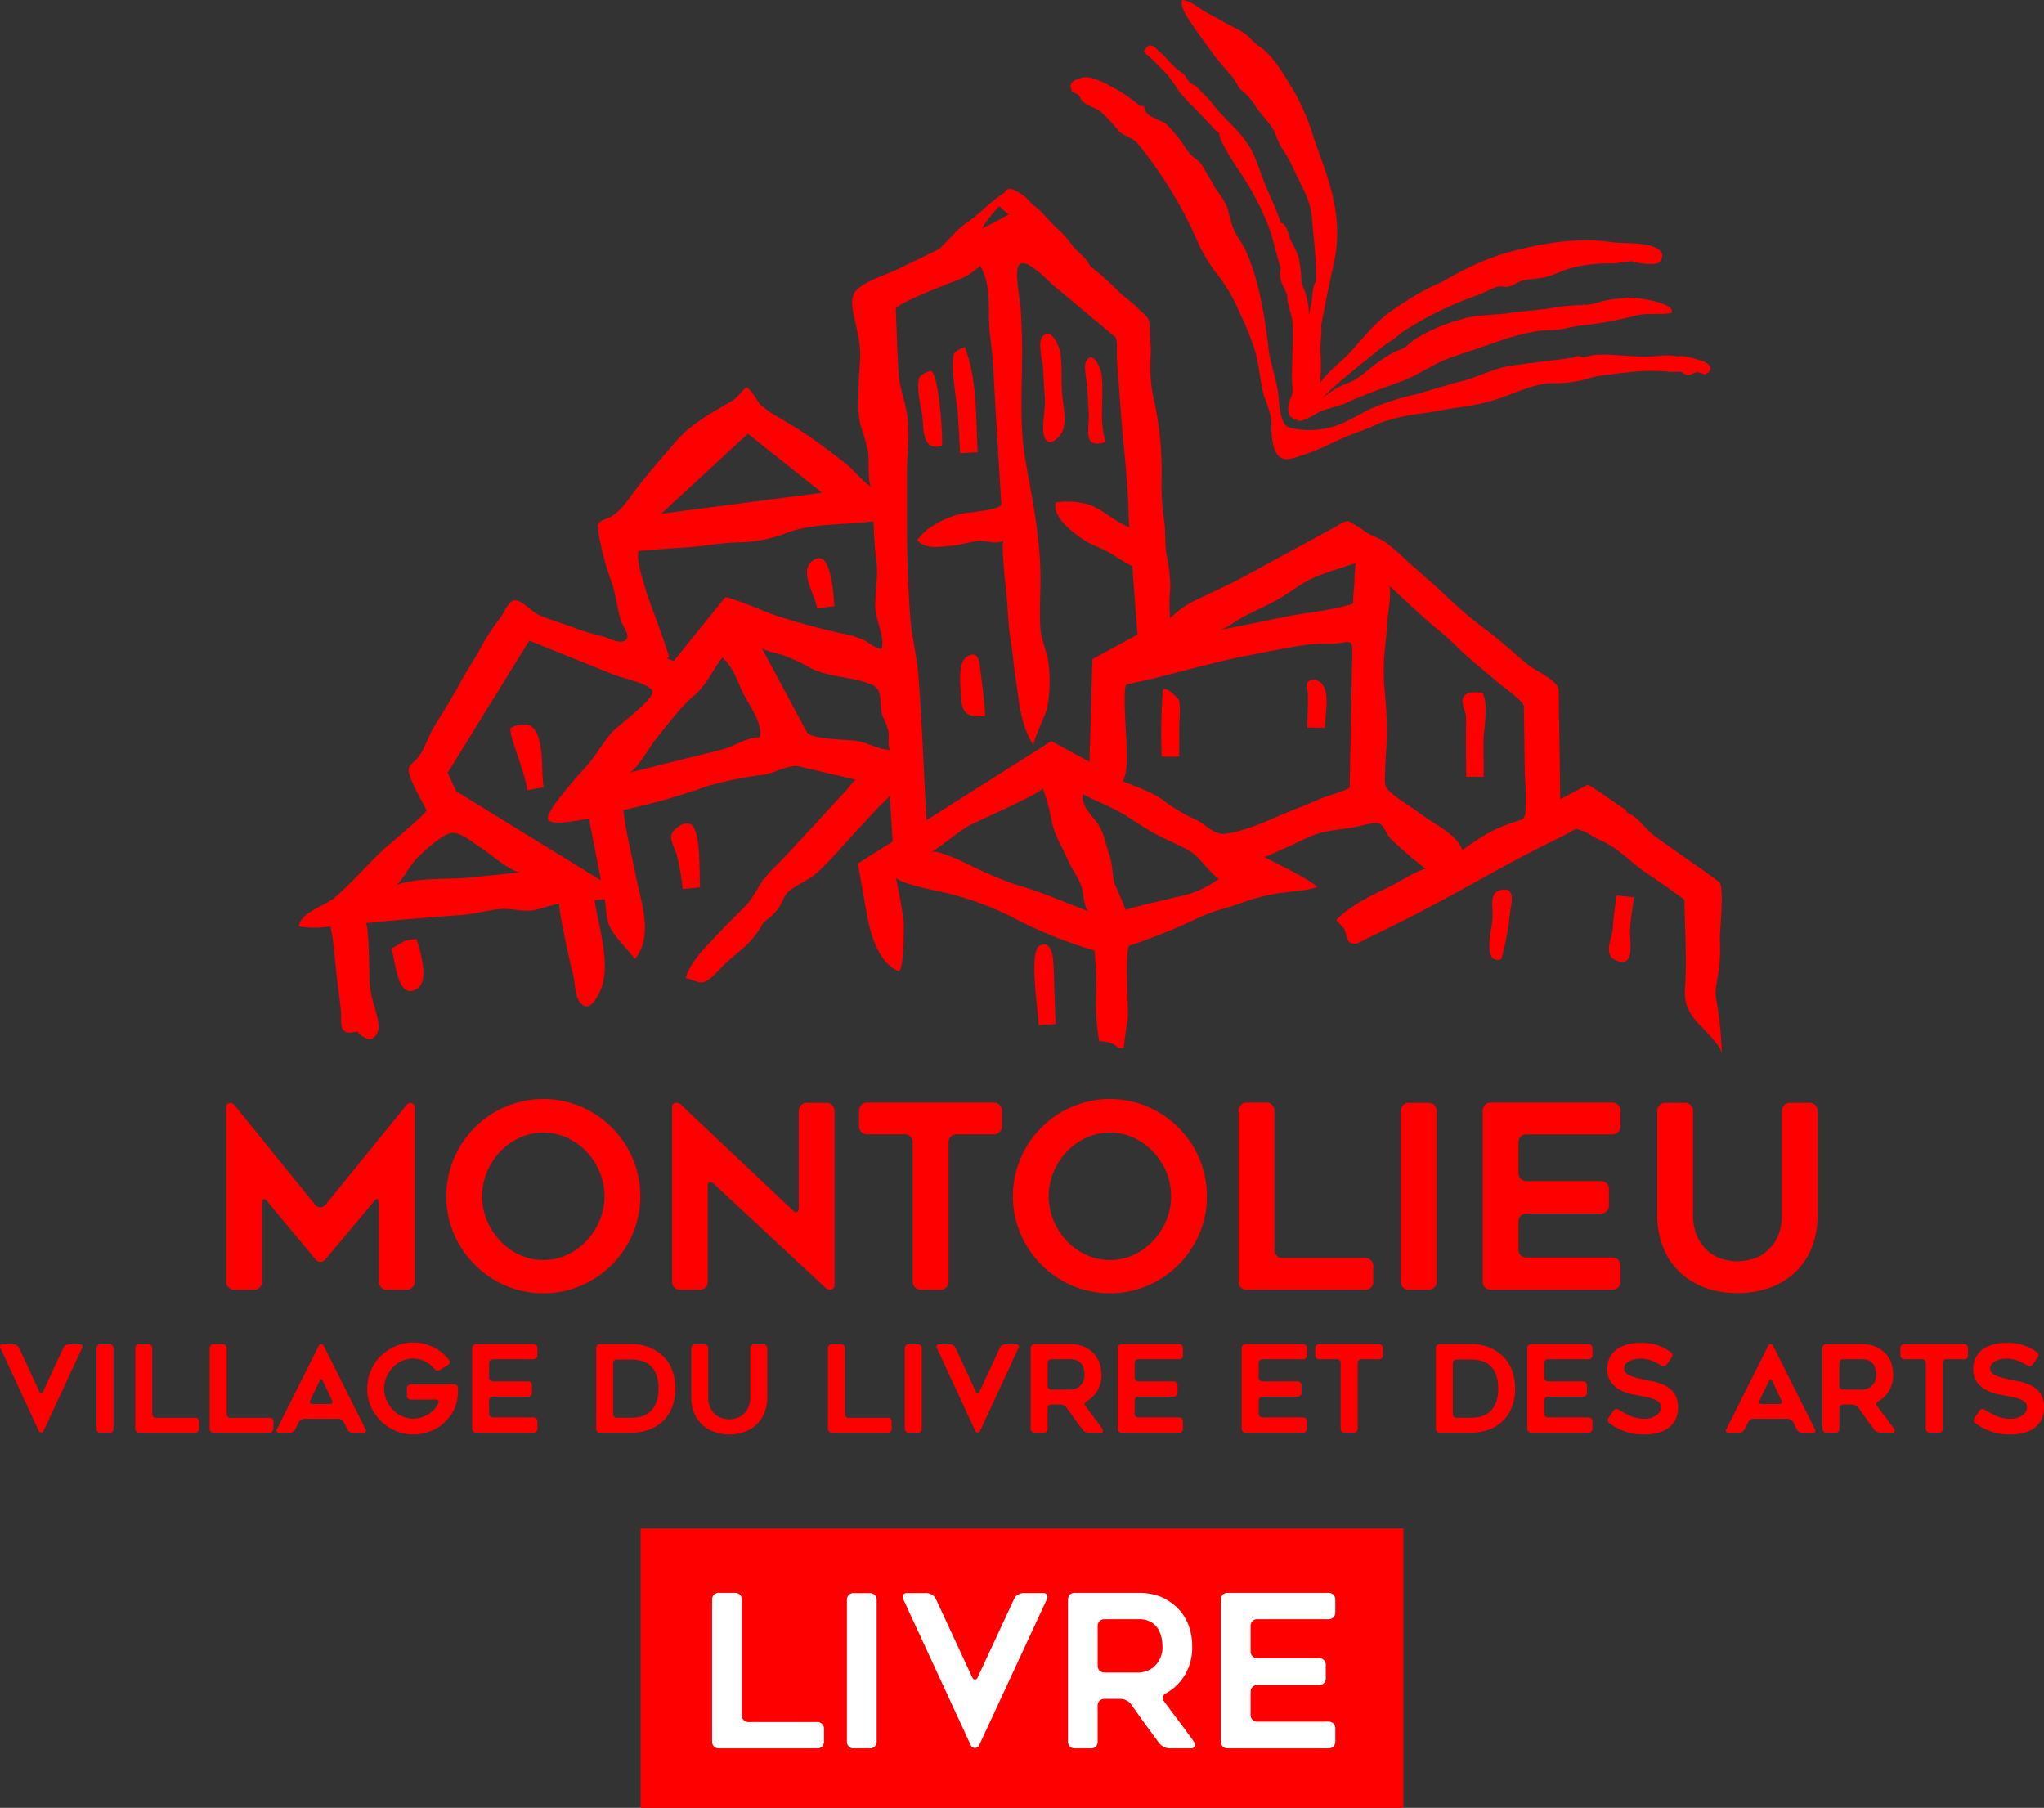 <svg xmlns="http://www.w3.org/2000/svg" width="356.237" height="315.029" viewBox="0 0 356.237 315.029">
  <rect x="0" y="0" width="356.237" height="315.029" fill="#333333" stroke="none"/>
  <g id="Groupe_76" data-name="Groupe 76" transform="translate(-34.882 -24.637)">
    <rect id="Rectangle_24" data-name="Rectangle 24" width="132.938" height="48.688" transform="translate(146.532 290.977)" fill="#ff0001"/>
    <g id="Groupe_79" data-name="Groupe 79">
      <g id="Groupe_76-2" data-name="Groupe 76">
        <path id="Tracé_468" data-name="Tracé 468" d="M106.746,248.982a1.352,1.352,0,0,0,.4-.986V217.533a.6.6,0,0,0-.538-.669.9.9,0,0,0-.893.358L91.6,234.588a1.173,1.173,0,0,1-1.784,0l-14.07-17.366a.889.889,0,0,0-.89-.358.6.6,0,0,0-.541.669V248a1.337,1.337,0,0,0,.407.986,1.316,1.316,0,0,0,.973.4h3.476A1.364,1.364,0,0,0,80.554,248V234.282c0-.385.094-.614.269-.674s.387.06.629.364l8.409,10.112a1.083,1.083,0,0,0,1.741,0l8.461-10.112c.24-.324.442-.453.6-.379s.242.3.242.689V248a1.355,1.355,0,0,0,.4.986,1.338,1.338,0,0,0,.981.4h3.518A1.291,1.291,0,0,0,106.746,248.982Z" fill="#ff0001"/>
        <path id="Tracé_469" data-name="Tracé 469" d="M117.639,245.039A17.237,17.237,0,0,0,123,248.671a16.886,16.886,0,0,0,13.142,0,17.112,17.112,0,0,0,9-9,16.874,16.874,0,0,0,0-13.161,17.025,17.025,0,0,0-9-9.022,16.839,16.839,0,0,0-13.142,0,17.047,17.047,0,0,0-9,9.022,16.851,16.851,0,0,0,0,13.161A17.307,17.307,0,0,0,117.639,245.039Zm2.113-16.17a11.25,11.25,0,0,1,5.665-5.969,9.971,9.971,0,0,1,8.31,0,11.292,11.292,0,0,1,3.378,2.426,11.53,11.53,0,0,1,2.29,3.543,10.944,10.944,0,0,1,0,8.443,11.834,11.834,0,0,1-2.29,3.54,11,11,0,0,1-3.378,2.452,9.961,9.961,0,0,1-8.31,0,11.017,11.017,0,0,1-3.377-2.452,11.694,11.694,0,0,1-2.288-3.54,10.932,10.932,0,0,1,0-8.443Z" fill="#ff0001"/>
        <path id="Tracé_470" data-name="Tracé 470" d="M178.944,216.822h-3.471a1.338,1.338,0,0,0-.978.4,1.308,1.308,0,0,0-.4.976v16.929c0,.383-.1.626-.293.713s-.434,0-.728-.269l-19.556-18.479a1.058,1.058,0,0,0-.968-.246.634.634,0,0,0-.548.687V248a1.348,1.348,0,0,0,.4.986,1.311,1.311,0,0,0,.939.4h3.518A1.371,1.371,0,0,0,158.236,248V231.384c0-.381.1-.624.29-.712s.435-.012.736.22l19.508,18.176a1.172,1.172,0,0,0,1,.247.63.63,0,0,0,.552-.7V218.2a1.333,1.333,0,0,0-.4-.976A1.346,1.346,0,0,0,178.944,216.822Z" fill="#ff0001"/>
        <path id="Tracé_471" data-name="Tracé 471" d="M209.1,221.9a1.311,1.311,0,0,0,.4-.98V218.16a1.371,1.371,0,0,0-1.382-1.383H185.986a1.353,1.353,0,0,0-.986.4,1.368,1.368,0,0,0-.4.981v2.756a1.354,1.354,0,0,0,.4.98,1.323,1.323,0,0,0,.986.4h6.593a1.364,1.364,0,0,1,1.377,1.38V248a1.373,1.373,0,0,0,1.383,1.386h3.479A1.378,1.378,0,0,0,200.2,248V223.679a1.366,1.366,0,0,1,1.379-1.38h6.541A1.308,1.308,0,0,0,209.1,221.9Z" fill="#ff0001"/>
        <path id="Tracé_472" data-name="Tracé 472" d="M245.228,233.081a16.5,16.5,0,0,0-1.332-6.571,17,17,0,0,0-9-9.022,16.841,16.841,0,0,0-13.143,0,17.036,17.036,0,0,0-9,9.022,16.851,16.851,0,0,0,0,13.161,17.123,17.123,0,0,0,9,9,16.888,16.888,0,0,0,13.143,0,17.082,17.082,0,0,0,9-9A16.461,16.461,0,0,0,245.228,233.081Zm-7.08,4.231a11.844,11.844,0,0,1-2.287,3.54,11.046,11.046,0,0,1-3.381,2.452,9.954,9.954,0,0,1-8.307,0,11.1,11.1,0,0,1-3.388-2.452,11.858,11.858,0,0,1-2.285-3.54,11,11,0,0,1,0-8.443,11.553,11.553,0,0,1,2.285-3.543,11.4,11.4,0,0,1,3.388-2.426,9.964,9.964,0,0,1,8.307,0,11.343,11.343,0,0,1,3.381,2.426,11.54,11.54,0,0,1,2.287,3.543,11,11,0,0,1,0,8.443Z" fill="#ff0001"/>
        <path id="Tracé_473" data-name="Tracé 473" d="M252.129,249.382h20.714a1.316,1.316,0,0,0,.979-.4,1.334,1.334,0,0,0,.4-.986v-2.762a1.381,1.381,0,0,0-1.378-1.38H258.365a1.358,1.358,0,0,1-1.375-1.379V218.16a1.374,1.374,0,0,0-1.383-1.383h-3.478a1.369,1.369,0,0,0-1.38,1.383V248a1.366,1.366,0,0,0,.4.986A1.351,1.351,0,0,0,252.129,249.382Z" fill="#ff0001"/>
        <path id="Tracé_474" data-name="Tracé 474" d="M280.374,249.382h3.518a1.368,1.368,0,0,0,1.38-1.386V218.2a1.319,1.319,0,0,0-.4-.976,1.348,1.348,0,0,0-.979-.4h-3.518a1.252,1.252,0,0,0-.958.4,1.369,1.369,0,0,0-.38.976V248a1.391,1.391,0,0,0,.38.986A1.248,1.248,0,0,0,280.374,249.382Z" fill="#ff0001"/>
        <path id="Tracé_475" data-name="Tracé 475" d="M294.673,249.382h21.241a1.333,1.333,0,0,0,.982-.4A1.36,1.36,0,0,0,317.3,248v-2.845a1.381,1.381,0,0,0-1.388-1.386H300.906a1.373,1.373,0,0,1-1.383-1.377v-4.9a1.371,1.371,0,0,1,1.383-1.383h13a1.374,1.374,0,0,0,1.386-1.382v-2.89a1.366,1.366,0,0,0-1.386-1.384h-13a1.373,1.373,0,0,1-1.383-1.378v-5.393a1.378,1.378,0,0,1,1.383-1.38h15.008a1.3,1.3,0,0,0,.982-.4,1.335,1.335,0,0,0,.406-.98V218.16a1.348,1.348,0,0,0-.406-.981,1.331,1.331,0,0,0-.982-.4H294.673a1.366,1.366,0,0,0-1.379,1.383V248a1.363,1.363,0,0,0,1.379,1.386Z" fill="#ff0001"/>
        <path id="Tracé_476" data-name="Tracé 476" d="M327.544,246.216a12.344,12.344,0,0,0,4.4,2.766,15.678,15.678,0,0,0,5.747.977,16.053,16.053,0,0,0,5.793-.977,12.887,12.887,0,0,0,4.4-2.766A12.358,12.358,0,0,0,350.7,241.9a14.4,14.4,0,0,0,.734-2.7,17.029,17.029,0,0,0,.248-2.964V218.2a1.373,1.373,0,0,0-1.385-1.376h-3.47a1.364,1.364,0,0,0-1.379,1.376v18a9.019,9.019,0,0,1-.8,4.054,7.268,7.268,0,0,1-2.008,2.54,5.978,5.978,0,0,1-2.533,1.293,10.33,10.33,0,0,1-2.409.355,8.045,8.045,0,0,1-1.135-.09c-.4-.057-.835-.149-1.312-.265a6.791,6.791,0,0,1-2.541-1.293,8.089,8.089,0,0,1-1.959-2.54,9.007,9.007,0,0,1-.8-4.054v-18a1.359,1.359,0,0,0-1.385-1.376h-3.515a1.309,1.309,0,0,0-.935.4,1.347,1.347,0,0,0-.4.976V236.24a15.3,15.3,0,0,0,.983,5.66A11.589,11.589,0,0,0,327.544,246.216Z" fill="#ff0001"/>
      </g>
      <g id="Groupe_77" data-name="Groupe 77">
        <path id="Tracé_477" data-name="Tracé 477" d="M46.873,258.9a1.063,1.063,0,0,0-.558.168.922.922,0,0,0-.371.411l-3.611,7.763c-.072.16-.165.229-.28.229s-.2-.069-.265-.229l-3.6-7.763a.976.976,0,0,0-.389-.411,1.018,1.018,0,0,0-.549-.168H35.286a.391.391,0,0,0-.354.168.449.449,0,0,0,0,.411l6.731,14.557a.452.452,0,0,0,.789,0l6.753-14.557a.4.4,0,0,0,0-.411.407.407,0,0,0-.376-.168Z" fill="#ff0001"/>
        <path id="Tracé_478" data-name="Tracé 478" d="M54.014,258.9H52.356a.623.623,0,0,0-.467.184.669.669,0,0,0-.176.462v14.11a.668.668,0,0,0,.176.463.643.643,0,0,0,.467.185h1.658a.647.647,0,0,0,.658-.648v-14.11a.652.652,0,0,0-.194-.462A.626.626,0,0,0,54.014,258.9Z" fill="#ff0001"/>
        <path id="Tracé_479" data-name="Tracé 479" d="M68.916,271.7H62.065a.618.618,0,0,1-.465-.188.659.659,0,0,1-.186-.469V259.515a.618.618,0,0,0-.189-.451.664.664,0,0,0-.464-.194H59.106a.654.654,0,0,0-.456.194.632.632,0,0,0-.187.451v14.137a.661.661,0,0,0,.187.463.633.633,0,0,0,.456.185h9.81a.622.622,0,0,0,.461-.185.645.645,0,0,0,.192-.463V272.34a.637.637,0,0,0-.653-.645Z" fill="#ff0001"/>
        <path id="Tracé_480" data-name="Tracé 480" d="M81.89,271.7H75.034a.628.628,0,0,1-.464-.188.652.652,0,0,1-.179-.469V259.515a.621.621,0,0,0-.2-.451.677.677,0,0,0-.464-.194h-1.65a.649.649,0,0,0-.647.645v14.137a.687.687,0,0,0,.186.463.641.641,0,0,0,.461.185H81.89a.631.631,0,0,0,.458-.185.677.677,0,0,0,.18-.463V272.34a.662.662,0,0,0-.18-.464A.644.644,0,0,0,81.89,271.7Z" fill="#ff0001"/>
        <path id="Tracé_481" data-name="Tracé 481" d="M91.293,259.134a.44.44,0,0,0-.435-.264.425.425,0,0,0-.414.264l-7.32,14.6a.4.4,0,0,0,0,.4.379.379,0,0,0,.366.168h1.92a1.088,1.088,0,0,0,.922-.591l.621-1.238a.85.85,0,0,1,.376-.419,1.051,1.051,0,0,1,.541-.176h5.99a1.054,1.054,0,0,1,.542.176,1.146,1.146,0,0,1,.388.4l.633,1.26a.855.855,0,0,0,.375.423,1.056,1.056,0,0,0,.549.168h1.922a.4.4,0,0,0,.373-.168.4.4,0,0,0-.035-.4ZM92.428,269.3h-3.12c-.191,0-.316-.05-.378-.173a.4.4,0,0,1,0-.409l1.661-3.476c.064-.179.155-.264.267-.264s.213.085.275.264l1.65,3.476a.477.477,0,0,1,.018.409A.4.4,0,0,1,92.428,269.3Z" fill="#ff0001"/>
        <path id="Tracé_482" data-name="Tracé 482" d="M114.058,265.864h-7.6a.624.624,0,0,0-.462.2.617.617,0,0,0-.183.458v1.351a.636.636,0,0,0,.183.464.666.666,0,0,0,.462.188h4.4a.435.435,0,0,1,.4.187.332.332,0,0,1,.017.414,2.974,2.974,0,0,1-.419.745,5.031,5.031,0,0,1-1.084,1.061,4.487,4.487,0,0,1-1.347.666,4.658,4.658,0,0,1-1.543.259,4.208,4.208,0,0,1-1.949-.45,4.465,4.465,0,0,1-1.6-1.134,5.7,5.7,0,0,1-1.1-1.663,4.879,4.879,0,0,1-.406-2,5.089,5.089,0,0,1,.406-2.01,5.768,5.768,0,0,1,1.1-1.658,5.013,5.013,0,0,1,1.6-1.158,4.7,4.7,0,0,1,1.949-.416,4.5,4.5,0,0,1,2.37.665,5.027,5.027,0,0,1,.728.525c.217.2.43.413.62.63a1.056,1.056,0,0,0,.458.266.672.672,0,0,0,.489-.1l1.434-.857a.6.6,0,0,0,.287-.411.484.484,0,0,0-.117-.451,7.47,7.47,0,0,0-2.42-2.075,7.794,7.794,0,0,0-3.849-.972,7.713,7.713,0,0,0-3.088.637,8.765,8.765,0,0,0-2.559,1.706,8.263,8.263,0,0,0-.975,1.178,8.608,8.608,0,0,0-.754,1.367,8.113,8.113,0,0,0-.627,3.13,7.806,7.806,0,0,0,.627,3.1,8.455,8.455,0,0,0,1.729,2.529,8.3,8.3,0,0,0,2.559,1.728,7.674,7.674,0,0,0,3.088.631,8.3,8.3,0,0,0,2.878-.5,7.589,7.589,0,0,0,2.4-1.415,7.252,7.252,0,0,0,1.706-2.132,6.69,6.69,0,0,0,.784-2.694,3.289,3.289,0,0,0,.034-.475c0-.3.011-.572.027-.853a.606.606,0,0,0-.187-.458A.62.62,0,0,0,114.058,265.864Z" fill="#ff0001"/>
        <path id="Tracé_483" data-name="Tracé 483" d="M127.888,258.87H117.822a.64.64,0,0,0-.453.194.628.628,0,0,0-.195.451v14.137a.656.656,0,0,0,.195.463.619.619,0,0,0,.453.185h10.066a.649.649,0,0,0,.656-.648V272.3a.616.616,0,0,0-.2-.46.671.671,0,0,0-.461-.2h-7.114a.585.585,0,0,1-.459-.182.628.628,0,0,1-.193-.465v-2.312a.628.628,0,0,1,.193-.462.644.644,0,0,1,.459-.2h6.165a.648.648,0,0,0,.464-.188.64.64,0,0,0,.192-.453v-1.383a.621.621,0,0,0-.192-.456.638.638,0,0,0-.464-.194h-6.165a.666.666,0,0,1-.459-.19.64.64,0,0,1-.193-.469v-2.547a.66.66,0,0,1,.193-.467.637.637,0,0,1,.459-.182h7.114a.644.644,0,0,0,.461-.193.62.62,0,0,0,.2-.466v-1.316a.616.616,0,0,0-.2-.451A.666.666,0,0,0,127.888,258.87Z" fill="#ff0001"/>
        <path id="Tracé_484" data-name="Tracé 484" d="M150.3,260.81a7.779,7.779,0,0,0-5.449-1.94h-5.429a.642.642,0,0,0-.636.645v14.137a.648.648,0,0,0,.182.463.6.6,0,0,0,.454.185h5.429a8.923,8.923,0,0,0,3.017-.484,6.81,6.81,0,0,0,2.432-1.435,6.176,6.176,0,0,0,1.7-2.507,7.471,7.471,0,0,0,.442-1.54,10.1,10.1,0,0,0,.147-1.749,9.115,9.115,0,0,0-.589-3.292A6.709,6.709,0,0,0,150.3,260.81Zm-1.1,8.394a4.135,4.135,0,0,1-1.138,1.536,3.859,3.859,0,0,1-1.527.767,7.616,7.616,0,0,1-1.661.188h-2.511a.6.6,0,0,1-.453-.188.7.7,0,0,1-.169-.469v-8.847a.68.68,0,0,1,.169-.468.588.588,0,0,1,.453-.188h2.511a7.373,7.373,0,0,1,1.642.188,3.874,3.874,0,0,1,1.546.732A4.1,4.1,0,0,1,149.2,264a6.578,6.578,0,0,1,.444,2.615A6.393,6.393,0,0,1,149.2,269.2Z" fill="#ff0001"/>
        <path id="Tracé_485" data-name="Tracé 485" d="M167.942,258.9H166.3a.619.619,0,0,0-.463.184.613.613,0,0,0-.193.462v8.524a4.218,4.218,0,0,1-.381,1.917,3.042,3.042,0,0,1-.948,1.188,2.686,2.686,0,0,1-1.2.625,4.894,4.894,0,0,1-1.138.176,2.909,2.909,0,0,1-.539-.051,4.8,4.8,0,0,1-.621-.125,3.031,3.031,0,0,1-1.2-.625,3.506,3.506,0,0,1-.922-1.188,4.2,4.2,0,0,1-.386-1.917v-8.524a.635.635,0,0,0-.193-.462.621.621,0,0,0-.468-.184h-1.659a.608.608,0,0,0-.447.184.664.664,0,0,0-.189.462v8.547a7.232,7.232,0,0,0,.466,2.674,5.575,5.575,0,0,0,1.344,2.041,6.075,6.075,0,0,0,2.1,1.311,7.28,7.28,0,0,0,2.717.47,7.611,7.611,0,0,0,2.748-.47,6.367,6.367,0,0,0,2.085-1.311,6.059,6.059,0,0,0,1.325-2.041,6.659,6.659,0,0,0,.343-1.281,7.8,7.8,0,0,0,.12-1.393v-8.547a.678.678,0,0,0-.189-.462A.627.627,0,0,0,167.942,258.9Z" fill="#ff0001"/>
        <path id="Tracé_486" data-name="Tracé 486" d="M189.629,271.7h-6.844a.62.62,0,0,1-.466-.188.658.658,0,0,1-.185-.469V259.515a.673.673,0,0,0-.189-.451.689.689,0,0,0-.469-.194h-1.653a.657.657,0,0,0-.451.194.6.6,0,0,0-.2.451v14.137a.65.65,0,0,0,.647.648h9.806a.622.622,0,0,0,.468-.185.643.643,0,0,0,.19-.463V272.34a.634.634,0,0,0-.658-.645Z" fill="#ff0001"/>
        <path id="Tracé_487" data-name="Tracé 487" d="M194.864,258.9H193.2a.55.55,0,0,0-.444.184.651.651,0,0,0-.18.462v14.11a.65.65,0,0,0,.18.463.566.566,0,0,0,.444.185h1.669a.629.629,0,0,0,.653-.648v-14.11a.681.681,0,0,0-.183-.462A.663.663,0,0,0,194.864,258.9Z" fill="#ff0001"/>
        <path id="Tracé_488" data-name="Tracé 488" d="M210.084,258.9a1.069,1.069,0,0,0-.55.168.9.9,0,0,0-.374.411l-3.612,7.763c-.066.16-.159.229-.272.229s-.2-.069-.272-.229l-3.606-7.763a.9.9,0,0,0-.376-.411,1.077,1.077,0,0,0-.555-.168h-1.962a.4.4,0,0,0-.36.168.431.431,0,0,0,0,.411l6.73,14.557a.465.465,0,0,0,.8,0l6.736-14.557a.411.411,0,0,0,0-.411.388.388,0,0,0-.372-.168Z" fill="#ff0001"/>
        <path id="Tracé_489" data-name="Tracé 489" d="M225.53,271.617c-.474-.627-.969-1.288-1.488-1.994a.417.417,0,0,1-.1-.429.516.516,0,0,1,.286-.349,4.889,4.889,0,0,0,1.751-1.607,5.263,5.263,0,0,0,.867-3.05,6.083,6.083,0,0,0-.383-2.154,5.2,5.2,0,0,0-.466-.906,4.563,4.563,0,0,0-.634-.781,5.164,5.164,0,0,0-1.669-1.094,5.935,5.935,0,0,0-2.17-.383h-6.368a.651.651,0,0,0-.457.194.584.584,0,0,0-.185.451v14.137a.611.611,0,0,0,.185.463.63.63,0,0,0,.457.185h1.674a.6.6,0,0,0,.453-.185.677.677,0,0,0,.18-.463v-3.611a.594.594,0,0,1,.18-.457.654.654,0,0,1,.471-.194h1.621a1.226,1.226,0,0,1,.567.151,1.161,1.161,0,0,1,.463.375l1.4,1.96c.232.333.477.646.7.966.236.314.472.632.722.957a1.324,1.324,0,0,0,.455.356,1.215,1.215,0,0,0,.579.145h2.12a.309.309,0,0,0,.349-.235.518.518,0,0,0-.1-.459C226.493,272.908,226,272.251,225.53,271.617Zm-1.844-6.293a2.561,2.561,0,0,1-.555.791,2.029,2.029,0,0,1-.775.5,2.442,2.442,0,0,1-.827.163h-3.41a.609.609,0,0,1-.471-.189.62.62,0,0,1-.18-.47v-3.976a.643.643,0,0,1,.18-.467.633.633,0,0,1,.471-.182h3.41a2.305,2.305,0,0,1,1.24.3,2.107,2.107,0,0,1,.727.717,3.443,3.443,0,0,1,.19.431,1.853,1.853,0,0,1,.128.451,3.779,3.779,0,0,1,.08.8A2.685,2.685,0,0,1,223.686,265.324Z" fill="#ff0001"/>
        <path id="Tracé_490" data-name="Tracé 490" d="M240.4,258.87H230.349a.662.662,0,0,0-.468.194.6.6,0,0,0-.194.451v14.137a.627.627,0,0,0,.194.463.642.642,0,0,0,.468.185H240.4a.634.634,0,0,0,.65-.648V272.3a.624.624,0,0,0-.186-.46.672.672,0,0,0-.464-.2h-7.1a.574.574,0,0,1-.465-.182.615.615,0,0,1-.2-.465v-2.312a.614.614,0,0,1,.2-.462.627.627,0,0,1,.465-.2h6.147a.627.627,0,0,0,.466-.188.638.638,0,0,0,.19-.453v-1.383a.656.656,0,0,0-.656-.65H233.3a.649.649,0,0,1-.465-.19.627.627,0,0,1-.2-.469v-2.547a.646.646,0,0,1,.2-.467.622.622,0,0,1,.465-.182h7.1a.646.646,0,0,0,.464-.193.628.628,0,0,0,.186-.466v-1.316a.623.623,0,0,0-.186-.451A.667.667,0,0,0,240.4,258.87Z" fill="#ff0001"/>
        <path id="Tracé_491" data-name="Tracé 491" d="M262.009,258.87H251.952a.663.663,0,0,0-.462.194.618.618,0,0,0-.193.451v14.137a.645.645,0,0,0,.655.648h10.057a.647.647,0,0,0,.658-.648V272.3a.591.591,0,0,0-.194-.46.641.641,0,0,0-.464-.2h-7.1a.572.572,0,0,1-.461-.182.6.6,0,0,1-.2-.465v-2.312a.6.6,0,0,1,.2-.462.626.626,0,0,1,.461-.2h6.158a.666.666,0,0,0,.467-.188.62.62,0,0,0,.18-.453v-1.383a.6.6,0,0,0-.18-.456.655.655,0,0,0-.467-.194H254.91a.648.648,0,0,1-.461-.19.612.612,0,0,1-.2-.469v-2.547a.63.63,0,0,1,.2-.467.621.621,0,0,1,.461-.182h7.1a.618.618,0,0,0,.464-.193.6.6,0,0,0,.194-.466v-1.316a.59.59,0,0,0-.194-.451A.638.638,0,0,0,262.009,258.87Z" fill="#ff0001"/>
        <path id="Tracé_492" data-name="Tracé 492" d="M275.25,258.87H264.779a.686.686,0,0,0-.472.194.649.649,0,0,0-.187.451v1.316a.652.652,0,0,0,.187.466.664.664,0,0,0,.472.193h3.113a.625.625,0,0,1,.465.182.667.667,0,0,1,.191.467v11.513a.666.666,0,0,0,.183.463.659.659,0,0,0,.47.185h1.645a.657.657,0,0,0,.463-.185.647.647,0,0,0,.19-.463V262.139a.68.68,0,0,1,.191-.467.64.64,0,0,1,.468-.182h3.092a.652.652,0,0,0,.466-.193.621.621,0,0,0,.182-.466v-1.316a.615.615,0,0,0-.182-.451A.674.674,0,0,0,275.25,258.87Z" fill="#ff0001"/>
        <path id="Tracé_493" data-name="Tracé 493" d="M296.647,260.81a7.749,7.749,0,0,0-5.43-1.94h-5.445a.611.611,0,0,0-.455.194.619.619,0,0,0-.182.451v14.137a.648.648,0,0,0,.182.463.593.593,0,0,0,.455.185h5.445a8.994,8.994,0,0,0,3.011-.484,6.775,6.775,0,0,0,2.419-1.435,6.308,6.308,0,0,0,1.709-2.507,7.351,7.351,0,0,0,.443-1.54,10.308,10.308,0,0,0,.145-1.749,9.093,9.093,0,0,0-.588-3.292A6.745,6.745,0,0,0,296.647,260.81Zm-1.1,8.394a3.951,3.951,0,0,1-1.138,1.536,3.76,3.76,0,0,1-1.513.767,7.684,7.684,0,0,1-1.664.188h-2.506a.6.6,0,0,1-.459-.188.7.7,0,0,1-.181-.469v-8.847a.681.681,0,0,1,.181-.468.585.585,0,0,1,.459-.188h2.506a7.415,7.415,0,0,1,1.647.188,3.792,3.792,0,0,1,1.53.732A3.918,3.918,0,0,1,295.55,264a6.516,6.516,0,0,1,.438,2.615A6.335,6.335,0,0,1,295.55,269.2Z" fill="#ff0001"/>
        <path id="Tracé_494" data-name="Tracé 494" d="M311.766,258.87H301.711a.65.65,0,0,0-.461.194.616.616,0,0,0-.191.451v14.137a.644.644,0,0,0,.191.463.63.63,0,0,0,.461.185h10.055a.688.688,0,0,0,.47-.185.659.659,0,0,0,.18-.463V272.3a.63.63,0,0,0-.18-.46.718.718,0,0,0-.47-.2h-7.1a.585.585,0,0,1-.469-.182.647.647,0,0,1-.183-.465v-2.312a.647.647,0,0,1,.183-.462.639.639,0,0,1,.469-.2h6.153a.6.6,0,0,0,.456-.188.611.611,0,0,0,.191-.453v-1.383a.657.657,0,0,0-.647-.65h-6.153a.638.638,0,0,1-.652-.659v-2.547a.681.681,0,0,1,.183-.467.634.634,0,0,1,.469-.182h7.1a.688.688,0,0,0,.47-.193.635.635,0,0,0,.18-.466v-1.316a.629.629,0,0,0-.18-.451A.712.712,0,0,0,311.766,258.87Z" fill="#ff0001"/>
        <path id="Tracé_495" data-name="Tracé 495" d="M326.215,266.887c-.093-.084-.184-.169-.272-.251a3.074,3.074,0,0,0-.308-.223,6.043,6.043,0,0,0-.554-.333c-.218-.11-.42-.2-.58-.276-.12-.042-.227-.073-.352-.121a2.376,2.376,0,0,0-.35-.1c-.206-.076-.413-.132-.632-.19s-.41-.083-.611-.116a2.822,2.822,0,0,1-.541-.1c-.175-.041-.336-.077-.492-.105a5,5,0,0,0-.592-.141c-.206-.045-.414-.092-.632-.147-.2-.055-.4-.118-.6-.176s-.372-.114-.553-.187a2.786,2.786,0,0,1-.871-.527,1.034,1.034,0,0,1-.331-.773,1.212,1.212,0,0,1,.271-.808,1.719,1.719,0,0,1,.338-.3,3.266,3.266,0,0,1,.384-.226,4.256,4.256,0,0,1,.929-.324,3.636,3.636,0,0,1,.454-.057c.146-.014.283-.02.406-.02a5.5,5.5,0,0,1,2.127.4,8.009,8.009,0,0,1,1.56.8.675.675,0,0,0,.5.105.605.605,0,0,0,.432-.265l.9-1.271a.684.684,0,0,0,.12-.49.642.642,0,0,0-.28-.416,4.236,4.236,0,0,1-.42-.256,3.85,3.85,0,0,0-.4-.255c-.192-.106-.389-.226-.614-.328a6.22,6.22,0,0,0-.643-.272c-.231-.074-.457-.149-.685-.211s-.481-.112-.736-.157a10.16,10.16,0,0,0-1.723-.125,10.013,10.013,0,0,0-2.016.205,6.433,6.433,0,0,0-1.908.719,4.53,4.53,0,0,0-1.388,1.409,4.354,4.354,0,0,0-.545,2.264,4.093,4.093,0,0,0,.294,1.6,3.489,3.489,0,0,0,.821,1.183,4.453,4.453,0,0,0,1.141.824,6.45,6.45,0,0,0,1.288.534,6.864,6.864,0,0,0,1.258.3c.2.047.39.085.57.112.189.046.354.071.5.1.242.048.468.088.68.125s.439.093.653.147c.231.061.426.122.607.174a4.531,4.531,0,0,1,.512.188,2.5,2.5,0,0,1,.758.525,1.245,1.245,0,0,1,.293.8,1.471,1.471,0,0,1-.183.72,1.991,1.991,0,0,1-.574.65,3.046,3.046,0,0,1-.925.472,4,4,0,0,1-1.275.181,5.768,5.768,0,0,1-2.581-.583,16.025,16.025,0,0,1-1.863-1.017.683.683,0,0,0-.481-.105.592.592,0,0,0-.4.278l-.9,1.308a.668.668,0,0,0-.09.482.531.531,0,0,0,.262.4c.157.114.3.209.448.309s.288.18.423.263c.224.127.451.266.69.386s.491.23.743.322a7.559,7.559,0,0,0,1.659.5,10.537,10.537,0,0,0,2.132.185,9.445,9.445,0,0,0,2.391-.3,5.18,5.18,0,0,0,1.849-.879,3.741,3.741,0,0,0,1.2-1.449,4.873,4.873,0,0,0,.426-2.1,4.456,4.456,0,0,0-.317-1.762A3.747,3.747,0,0,0,326.215,266.887Z" fill="#ff0001"/>
        <path id="Tracé_496" data-name="Tracé 496" d="M343.895,259.134a.427.427,0,0,0-.425-.264.417.417,0,0,0-.413.264l-7.32,14.6a.441.441,0,0,0-.011.4.4.4,0,0,0,.367.168h1.926a1,1,0,0,0,.54-.168,1.1,1.1,0,0,0,.381-.423l.617-1.238a.872.872,0,0,1,.373-.419,1.09,1.09,0,0,1,.543-.176h5.989a1.066,1.066,0,0,1,.543.176,1.2,1.2,0,0,1,.4.4l.626,1.26a.839.839,0,0,0,.378.423,1.024,1.024,0,0,0,.539.168h1.924a.374.374,0,0,0,.366-.168.379.379,0,0,0-.027-.4Zm1.138,10.168h-3.122a.392.392,0,0,1-.379-.173.437.437,0,0,1,0-.409l1.664-3.476c.073-.179.171-.264.274-.264.118,0,.2.085.275.264l1.649,3.476a.463.463,0,0,1,.007.409A.38.38,0,0,1,345.033,269.3Z" fill="#ff0001"/>
        <path id="Tracé_497" data-name="Tracé 497" d="M363.509,271.617c-.467-.627-.967-1.288-1.482-1.994a.418.418,0,0,1-.1-.429.537.537,0,0,1,.282-.349,4.917,4.917,0,0,0,1.763-1.607,5.259,5.259,0,0,0,.858-3.05,6.081,6.081,0,0,0-.373-2.154,6.824,6.824,0,0,0-.464-.906,4.662,4.662,0,0,0-.634-.781,5.109,5.109,0,0,0-1.664-1.094,5.992,5.992,0,0,0-2.174-.383h-6.364a.649.649,0,0,0-.468.194.636.636,0,0,0-.191.451v14.137a.665.665,0,0,0,.191.463.63.63,0,0,0,.468.185h1.664a.616.616,0,0,0,.455-.185.673.673,0,0,0,.181-.463v-3.611a.6.6,0,0,1,.179-.457.679.679,0,0,1,.477-.194h1.621a1.266,1.266,0,0,1,.564.151,1.18,1.18,0,0,1,.456.375l1.395,1.96c.247.333.475.646.705.966s.474.632.71.957a1.366,1.366,0,0,0,.467.356,1.217,1.217,0,0,0,.565.145h2.13a.335.335,0,0,0,.358-.235.52.52,0,0,0-.1-.459C364.468,272.908,363.977,272.251,363.509,271.617Zm-1.837-6.293a2.9,2.9,0,0,1-.551.791,2.171,2.171,0,0,1-.784.5,2.4,2.4,0,0,1-.82.163h-3.408a.63.63,0,0,1-.656-.659v-3.976a.619.619,0,0,1,.656-.649h3.408a2.316,2.316,0,0,1,1.241.3,2.128,2.128,0,0,1,.717.717,3.963,3.963,0,0,1,.2.431,3.275,3.275,0,0,1,.123.451,3.787,3.787,0,0,1,.083.8A2.7,2.7,0,0,1,361.672,265.324Z" fill="#ff0001"/>
        <path id="Tracé_498" data-name="Tracé 498" d="M377.23,258.87H366.741a.655.655,0,0,0-.457.194.632.632,0,0,0-.187.451v1.316a.649.649,0,0,0,.644.659h3.121a.617.617,0,0,1,.462.182.627.627,0,0,1,.2.467v11.513a.638.638,0,0,0,.193.463.622.622,0,0,0,.459.185h1.648a.651.651,0,0,0,.466-.185.639.639,0,0,0,.186-.463V262.139a.71.71,0,0,1,.192-.467.622.622,0,0,1,.466-.182h3.1a.635.635,0,0,0,.455-.193.6.6,0,0,0,.192-.466v-1.316a.6.6,0,0,0-.192-.451A.657.657,0,0,0,377.23,258.87Z" fill="#ff0001"/>
        <path id="Tracé_499" data-name="Tracé 499" d="M390.809,268.112a3.635,3.635,0,0,0-.8-1.225c-.083-.084-.175-.169-.271-.251s-.19-.145-.3-.223c-.157-.11-.35-.218-.557-.333-.234-.11-.412-.2-.585-.276-.112-.042-.231-.073-.353-.121a2.694,2.694,0,0,0-.338-.1c-.215-.076-.429-.132-.634-.19s-.426-.083-.617-.116a2.927,2.927,0,0,1-.539-.1c-.17-.041-.342-.077-.49-.105a5.4,5.4,0,0,0-.6-.141c-.211-.045-.422-.092-.627-.147s-.411-.118-.6-.176-.379-.114-.56-.187a2.53,2.53,0,0,1-.868-.527,1.042,1.042,0,0,1-.339-.773,1.282,1.282,0,0,1,.282-.808,1.776,1.776,0,0,1,.314-.3c.128-.08.256-.156.4-.226a4.451,4.451,0,0,1,.934-.324,3.78,3.78,0,0,1,.444-.057c.152-.014.283-.02.415-.02a5.535,5.535,0,0,1,2.13.4,8.04,8.04,0,0,1,1.556.8.683.683,0,0,0,.5.105.626.626,0,0,0,.429-.265l.889-1.271a.633.633,0,0,0,.133-.49.724.724,0,0,0-.273-.416,3.153,3.153,0,0,1-.426-.256c-.128-.087-.271-.18-.4-.255-.2-.106-.409-.226-.621-.328a6.125,6.125,0,0,0-.648-.272c-.215-.074-.457-.149-.683-.211s-.482-.112-.724-.157a10.278,10.278,0,0,0-1.724-.125,10.107,10.107,0,0,0-2.03.205,6.592,6.592,0,0,0-1.906.719,4.269,4.269,0,0,0-1.38,1.409,4.336,4.336,0,0,0-.55,2.264,4.206,4.206,0,0,0,.289,1.6,3.587,3.587,0,0,0,.827,1.183,4.128,4.128,0,0,0,1.14.824,6.821,6.821,0,0,0,1.274.534,7.262,7.262,0,0,0,1.274.3c.2.047.387.085.566.112.183.046.356.071.514.1.238.048.46.088.681.125s.431.093.649.147.424.122.6.174a2.971,2.971,0,0,1,.506.188,2.645,2.645,0,0,1,.769.525,1.271,1.271,0,0,1,.286.8,1.466,1.466,0,0,1-.188.72,1.886,1.886,0,0,1-.559.65,3.086,3.086,0,0,1-.935.472,3.933,3.933,0,0,1-1.264.181,5.851,5.851,0,0,1-2.594-.583,15.5,15.5,0,0,1-1.858-1.017.689.689,0,0,0-.487-.105.6.6,0,0,0-.392.278L379,271.757a.649.649,0,0,0-.112.482.576.576,0,0,0,.272.4c.16.114.3.209.439.309.153.09.294.18.421.263.231.127.465.266.7.386.255.115.491.23.742.322a7.5,7.5,0,0,0,1.665.5,10.44,10.44,0,0,0,2.131.185,9.318,9.318,0,0,0,2.385-.3,5.222,5.222,0,0,0,1.856-.879,3.893,3.893,0,0,0,1.2-1.449,4.918,4.918,0,0,0,.423-2.1A4.55,4.55,0,0,0,390.809,268.112Z" fill="#ff0001"/>
      </g>
      <g id="Groupe_78" data-name="Groupe 78">
        <path id="Tracé_500" data-name="Tracé 500" d="M238.354,37.657c.671.927,1.377,1.842,1.982,2.833a25.478,25.478,0,0,0,2.911,3.132c1.072,1.229,2.23,2.288,3.274,3.518a4.171,4.171,0,0,0,.933.721c-.343.562,1.183,3.023,1.4,3.4.732,1.287,1.559,2.476,2.383,3.735a50.053,50.053,0,0,1,4.675,8.92c.915,2.368,1.368,5.055,2.19,7.469-.04.2-.079.4-.115.615a4.791,4.791,0,0,0,.7,2.79c.19.416.369.863.542,1.31-.013,1.536.636,2.882.879,4.307a36.949,36.949,0,0,1,.02,5.486c.025,2.006-.173,3.917-.02,5.867.009.169.035.331.055.5,0,.193-.01.388-.015.574-.005.154-.02.319-.04.492-.511,1.12-.977,2.631-.511,3.632a1.6,1.6,0,0,0,.9.715,1.507,1.507,0,0,1-.094.268l.143-.247a2.334,2.334,0,0,0,.352.11.031.031,0,0,0,0,.012c.016.041.02.079.036.122.009-.026.009-.072.017-.1.729.673,3.481-1.292,4.264-1.6,1.552-.57,2.96-.78,4.509-1.483,3.136-1.427,6.317-2.548,9.392-3.666,2.891-1.05,5.782-3.181,8.589-4.145,2.673-.923,5.278-1.756,7.93-2.687a42.636,42.636,0,0,1,7.133-1.928,25.2,25.2,0,0,1,2.8-.156c1.607-.077,3.155-.633,4.737-.8a62.992,62.992,0,0,0,9.453-1.7c2.264-.6,4.3-.116,6.587-.514a2.172,2.172,0,0,0-.346-.134c.07.007.135.011.211.019.655-1.632-5.977-2.532-7.022-2.563a36.589,36.589,0,0,0-4.145.463c-1.048.1-3.531,1.174-4.341.682l.142.178a33.759,33.759,0,0,0-5.077.441c-2.7.444-5.249.57-7.938.961-2.774.4-5.482.195-8.231,1.061a30.464,30.464,0,0,0-8.075,3.461c-.678.441-1.3,1.152-2.009,1.562-.608.356-1.065.394-1.7.719a25.8,25.8,0,0,0-3.573,2.375c-.949.716-2.183,1.809-3.129,2.368-1.126.653-2.389.97-3.549,1.67a25.2,25.2,0,0,0-2.479,1.826c.766-.693,1.495-1.561,2.27-2.21,1.45-1.215,2.787-2.373,4.231-3.544,1.393-1.121,2.726-2.188,4.127-3.331.776-.636,1.413-.951,2.177-1.524a7.883,7.883,0,0,0,1.071-.922c.332-.209.665-.415.989-.646a61.233,61.233,0,0,1,12.5-6.015c1.11-.42,2.273-1.085,3.355-1.426.718-.226,1.379.115,2.092-.064.775-.192,1.5-.789,2.262-1,1.193-.328,2.439-.331,3.626-.536,1.691-.309,3.387-1.305,5.129-1.739a26.24,26.24,0,0,1,6.723-.748c1.159.007,2.466-.32,3.641-.376h.048a11.211,11.211,0,0,0,3.586.471c1.11-.044,1.561-.468,1.561-.956a1.056,1.056,0,0,0,.1-.49c-.058-2.535-6.863-2.074-8.638-2.341-6.43-.971-12.953.284-19.091,2.014a48.273,48.273,0,0,0-9.068,4.015c-.48.253-.946.526-1.395.8a41.121,41.121,0,0,0-6.128,3.234l-.175-.023a.637.637,0,0,0,.16.038c-.972.611-1.928,1.246-2.845,1.888-2.871,2.011-4.819,4.612-7.168,7.174-1.462,1.591-4.05,3.514-5.273,5.4A32.931,32.931,0,0,0,265,85.838c-.03-1.6.275-3.094.145-4.539.667-3.518,1.42-7.251,2.183-10.683,1.922-8.576-1.193-15.3-3.371-21.621a40.7,40.7,0,0,0-3.489-8.345c-1.787-2.867-3.508-6.171-6.109-7.938-1.042-.7-1.734-1.7-2.748-2.371-.975-.64-2.085-1.126-3.117-1.692-1.143-.63-2.3-1.268-3.442-1.908-1.241-.671-2.682-2.032-4.153-2.1-.428,1.3,1.194,3.372,1.725,4.215.936,1.472,2.026,2.843,3,4.226a37.74,37.74,0,0,0,2.675,3.383c.467.528.923,1.09,1.413,1.638.474.533.88,1.625,1.308,2.055a12.2,12.2,0,0,1,2.47,2.623c.853,1.491,2.1,2.662,3.048,4.019.749,1.08,1.044,2.743,1.9,3.868a25.658,25.658,0,0,1,2.3,4.291c1.058,2.166,2.58,4.8,2.789,7.552.263,3.411.719,6.574.732,10.1,0,.344,0,.7-.013,1.054-.7.97-.6,2.829-.829,3.861-.141.681-.284,1.375-.426,2.061-.009-.428-.009-.859-.051-1.307a12.621,12.621,0,0,0-1.144-4.079c-.03-.054-.059-.1-.085-.156a22.48,22.48,0,0,0-.481-4.441,14.786,14.786,0,0,0-1.341-3c-.4-.726-.774-3.207-1.779-3.092-.716-2.233-1.718-4.351-2.553-6.286-1.057-2.438-1.672-5.117-3.067-7.273-1.839-2.865-4.377-4.651-6.384-7.354-.775-1.046-1.718-1.759-2.55-2.72-.379-.453-.865-.473-1.269-.844-.57-.524-.713-1.274-1.383-1.695a12.692,12.692,0,0,1-2.682-2.489,8.6,8.6,0,0,0-1.451-1.356c-.813-.944-1.66-1.594-2.561.171C235.65,34.825,236.971,36.3,238.354,37.657Zm24.975,55.3.146.008c-.058.046-.107.094-.164.143C263.321,93.056,263.323,93,263.329,92.955Z" fill="#ff0001"/>
        <path id="Tracé_501" data-name="Tracé 501" d="M222.735,41.09c.38.326.433.809.684,1.071.93.98,2.37,1.158,3.388,2.017a31.82,31.82,0,0,1,3,3.211c.918,1.029,2.4,1.145,3.288,2.194a72.039,72.039,0,0,1,10.4,16.917,27.811,27.811,0,0,0,3.962,6.476,29.755,29.755,0,0,1,3.523,6.247A47.883,47.883,0,0,1,253.6,85.75c.726,2.455.89,5.313,1.557,7.822a32.744,32.744,0,0,1,1.2,3.625c.174,1.129.054,2.442.2,3.592.313,2.585,1.03,4.393,3.632,3.695a39.868,39.868,0,0,0,6.869-2.653,44.609,44.609,0,0,1,4.7-1.968c1.411-.469,2.9-1.26,4.237-1.739a34.533,34.533,0,0,1,7.027-1.487c2.09-.295,4.179-.76,6.33-1.037a35.624,35.624,0,0,0,8.1-1.99c2.543-.953,5.306-2.131,7.744-2.2a20.985,20.985,0,0,0,7.144-1.015,16.751,16.751,0,0,1,3.291-.507c.99-.166,1.973-.286,2.92-.359a33.29,33.29,0,0,1,7.569-.1,16.925,16.925,0,0,1,1.719.018c.51.127.716.571,1.29.58.41,0,1.057-.548,1.548-.53a7.121,7.121,0,0,1,1.459.449.55.55,0,0,0,.029-.228.743.743,0,0,0,.564-.271c.9-1.163-.908-1.893-1.585-2.024a20.027,20.027,0,0,0-3.07-.756,6.07,6.07,0,0,0-.8.078c-.067-.017-.113-.035-.153-.042-1.958-.345-4.1.16-6.2.069-1.84-.069-3.4-.187-5.162-.3a22.433,22.433,0,0,0-3.027.024c-.726.083-1.36.381-2.084.419a1.408,1.408,0,0,0-1.448.009c-3.816.6-7.536.909-11.358,1.513-2.675.432-5.459,1.94-8.172,2.614-2.734.684-5.495,1.61-8.218,2.348a42.255,42.255,0,0,0-7.848,2.543c-1.33.656-2.693,1.467-3.991,2.091a14.557,14.557,0,0,1-9.841,1.167c-1.862-.452-1.852-3.742-2.129-5.978-.354-2.8-1.386-5.222-1.705-8.054-.679-5.94-1.821-12.316-4.049-17.085-.618-1.3-1.531-2.279-2.081-3.69-.449-1.167-.707-2.51-1.037-3.621a13.114,13.114,0,0,0-1.759-2.863c-.535-.815-.971-1.726-1.5-2.546-.652-1-1.023-2.146-1.932-2.805a7.3,7.3,0,0,1-2.1-2.2,25.941,25.941,0,0,0-3.179-3.945c-1.069-1.064-3.908-1.158-4.028-3.248l-.765-.113a25.9,25.9,0,0,0-3.939-2.782c-1.537-.831-4.247-2.433-5.85-2.147-.768.137-2.328.615-2.266,1.551a.689.689,0,0,0,.168.418C221.447,40.854,222.324,40.755,222.735,41.09Z" fill="#ff0001"/>
        <path id="Tracé_502" data-name="Tracé 502" d="M220.224,99.326c.509-1.864-.142-4.53-.26-6.463-.125-2.189.04-4.458-.253-6.6-.183-1.362-1.88-5.172-3.322-2.666-.569.99.224,4.252.295,5.422.1,1.718.2,3.431.3,5.145.112,1.9-.579,4.6-.158,6.344.456,1.879,1.852,1.167,2.721.07A3.617,3.617,0,0,0,220.224,99.326Z" fill="#ff0001"/>
        <path id="Tracé_503" data-name="Tracé 503" d="M224.634,96.638c.148,2.638-1.217,6.389,2.946,5.018-1.255-3.907-.215-7.78-.722-11.767-.152-1.169-1.528-4.419-2.7-2.28-.466.847.181,3.638.233,4.632C224.474,93.711,224.552,95.171,224.634,96.638Z" fill="#ff0001"/>
        <path id="Tracé_504" data-name="Tracé 504" d="M202.232,103.618l3.047-.179c-.355-6.033-.031-12.611-2.255-18.31a4.667,4.667,0,0,0-1.623.838c-1.225.7.333,9.318.411,10.67C201.958,98.955,202.091,101.293,202.232,103.618Z" fill="#ff0001"/>
        <path id="Tracé_505" data-name="Tracé 505" d="M197.325,102.37a3.045,3.045,0,0,0,1.706,0c.253-1.321-.555-13.329-2.029-13.1a4.207,4.207,0,0,0-1.48.709c-1.353.718-.064,5.892.093,7.032C195.873,98.948,195.615,101.756,197.325,102.37Z" fill="#ff0001"/>
        <path id="Tracé_506" data-name="Tracé 506" d="M240.067,146.288c-.741-.894-2.439-2.272-2.547-1.2a112.945,112.945,0,0,0-.17,11.394l3.051.005c.008-1.993.008-3.973.008-5.969a15.967,15.967,0,0,0,0-3.708A1.707,1.707,0,0,0,240.067,146.288Z" fill="#ff0001"/>
        <path id="Tracé_507" data-name="Tracé 507" d="M203.5,139a1.69,1.69,0,0,0-.526.445c-1.2,1.508-.626,5.219-.568,6.831.1,2.939,1.451,3.379,4.18,3.132-.133-2.614-.506-5.259-.829-7.867C205.562,140.018,205.5,137.921,203.5,139Z" fill="#ff0001"/>
        <path id="Tracé_508" data-name="Tracé 508" d="M265.573,144.247a2.06,2.06,0,0,0-2.015-1.161c-1.459.366-.778,1.439-.746,2.424.061,1.957-.047,3.937-.082,5.9l3.052.046c.039-2.046.7-4.981-.068-6.916A3.092,3.092,0,0,0,265.573,144.247Z" fill="#ff0001"/>
        <path id="Tracé_509" data-name="Tracé 509" d="M155.216,168.227a2.358,2.358,0,0,0-2.142.5,2.876,2.876,0,0,0-1.15,1.324c-.317,1.04.642,2.521.89,3.494a39.349,39.349,0,0,1,1.045,6l3.037-.285C156.714,177.257,157.135,169.2,155.216,168.227Z" fill="#ff0001"/>
        <path id="Tracé_510" data-name="Tracé 510" d="M127.017,150.932c-.034-.012-.065-.032-.1-.043a10.871,10.871,0,0,0-2.34.25c-1.037.559-.725.273-.648,1.453.04.737,3.417,9.645,2.7,9.782,1-.188,2.009-.377,3.006-.557C129.093,159.183,129.979,152.19,127.017,150.932Z" fill="#ff0001"/>
        <path id="Tracé_511" data-name="Tracé 511" d="M296.829,179.672c-2.51.256-1.746,2.672-1.793,4.513-.059,2.1-.877,4.295-.474,6.387.191.981.73,1.6,1.961,1.218a46.517,46.517,0,0,0,1.507-7.891C298.167,182.373,299.175,179.42,296.829,179.672Z" fill="#ff0001"/>
        <path id="Tracé_512" data-name="Tracé 512" d="M316.6,180.663c-.2,1.868-.521,3.768-.609,5.641-.06,1.431-1.271,3.737-.366,5.022a1.694,1.694,0,0,0,.674.56c3.01,1.539,2.859-1.821,2.7-3.585-.212-2.369.388-4.935.641-7.31Z" fill="#ff0001"/>
        <path id="Tracé_513" data-name="Tracé 513" d="M293.274,145.38a8.382,8.382,0,0,0-2.287-.039,2.141,2.141,0,0,0-.883.512,1.815,1.815,0,0,0-.333,1.172,17.125,17.125,0,0,0,.577,2.088,24.23,24.23,0,0,1,.015,2.827c.02,2.688.032,5.379.05,8.069l3.059-.017c-.014-1.977-.027-3.945-.042-5.918C293.425,151.761,294.374,147.4,293.274,145.38Z" fill="#ff0001"/>
        <path id="Tracé_514" data-name="Tracé 514" d="M180.311,130.273c-.164-1.406-.431-10.652-3.887-7.874-2.377,1.924.64,5.991.858,8.265C177.561,130.621,180.309,130.258,180.311,130.273Z" fill="#ff0001"/>
        <path id="Tracé_515" data-name="Tracé 515" d="M216.09,189.424a.67.67,0,0,0-.2.158c-1.815,1.846.347,13.674-.056,13.688l3.055-.176c-.218-3.558-.246-7.171-.422-10.7C218.394,191.156,217.991,188.4,216.09,189.424Z" fill="#ff0001"/>
        <path id="Tracé_516" data-name="Tracé 516" d="M334.527,193.257a39.936,39.936,0,0,0,.093-5.176c-.007-1.172.822-9.065-.109-9.755-3.7-2.73-7.49-5.278-11.206-7.969-1.706-1.242-2.861-3.364-4.9-4.141-.039-.151-.074-.311-.117-.47-.914-.381-6.387-4.513-6.737-4.331l-4.742,2.491-.277-18.992c-.019-1.664-4.152-3.46-5.279-4.381-2.253-1.835-4.447-3.925-6.775-5.689a76.992,76.992,0,0,1-7.236-6.039c-2.359-2.313-4.963-4.425-7.368-6.655a43.645,43.645,0,0,0-3.348-2.894c-1.072-.81-2.383-1.144-3.525-1.845a17.724,17.724,0,0,0-2.8-1.791c-.685-.26-.376-.208-.94-.066a8.967,8.967,0,0,0-1.687.914q-3.216,1.758-6.438,3.507-4.641,2.524-9.278,5.055c-3.112,1.693-6.326,3.047-9.473,4.639a17.218,17.218,0,0,0-3.558,2.7,24.518,24.518,0,0,1,.025-5.16,27.734,27.734,0,0,0-.667-5.887c-.334-2.01-.108-4.108-.435-6.121a40.064,40.064,0,0,1-.435-6.32,60.362,60.362,0,0,0-1.082-13.526,26.68,26.68,0,0,1-.832-8.256,19.822,19.822,0,0,0-.109-3.751,19.71,19.71,0,0,0-.116-2.658c-.276-1.043-1.28-1.558-1.992-2.353-.976-1.084-2.245-1.809-3.277-2.838a54.334,54.334,0,0,0-4.59-4.143c-.173-.134-.346-.27-.516-.413-.471-1.355-2.148-2.379-3.035-3.548a20.108,20.108,0,0,0-2.935-3.256c-1.219-1.091-2.144-2.443-3.434-3.44-.2-.16-.41-.309-.618-.451a8.705,8.705,0,0,0-3.266-2.565c-.669-.279-1.4-.059-1.522.507-2.417,1.476-4.379,3.744-6.746,5.346-1.7,1.157-3.173,3.1-4.75,4.543q-3.5,1.7-7,3.395c-2.136,1.038-5.4,1.965-7.158,3.534-1.367,1.223-.934,3.151-.6,4.76.526,2.572,1.256,5.075,1.037,7.735-.2,2.319-.269,4.572-.269,6.926a15.555,15.555,0,0,0,.388,4.409,39.321,39.321,0,0,1,1.327,4.737c.124.874-.141,5.509.536,5.932-1.611-1.026-2.962-2.882-4.5-4.106-1.828-1.453-3.717-2.834-5.6-4.2s-3.853-2.481-5.851-3.724a16.794,16.794,0,0,1-3.453-2.382c-.243-.253-2.017-3.25-2.441-2.924-.936.725-1.349,1.645-2.439,2.311-3.422,2.056-6.962,3.82-9.657,6.932-2.527,2.91-5.054,5.78-7.365,8.845-1.311,1.731-2.36,3.472-4.308,4.526-.466.247-1.469.5-1.8.9-.524.633-.181.372-.216,1.05a14.059,14.059,0,0,0,.433,2.624,48.012,48.012,0,0,0,2.009,6.988c.709,2.142.87,4.483,1.586,6.58.385,1.127,2.032,2.954.305,3.475-1.062.32-2.645-.689-3.675-.9a38.975,38.975,0,0,1-5.41-1.691c-1.826-.665-3.672-1.214-5.509-1.963-1.348-.559-3.375-3.174-4.67-2.489-.917.488-1.653,2.458-2.38,3.279a37.555,37.555,0,0,0-3.585,5.7c-1.229,2.014-2.366,3.865-3.5,5.943-1.324,2.433-2.82,4.687-4.254,7.1-.971,1.641-1.5,3.529-2.611,5.1-.877,1.247-2.082,1.406-1.687,2.894.577,2.177,2.067,4.4,3.021,6.444.2.426-6.692,6.135-7.185,6.587-3.06,2.8-5.7,6-8.84,8.68-1.659,1.409-5.987,2.557-6.18,4.991a17.068,17.068,0,0,0,5.474,0c.671,3.037.821,6.33,1.192,9.451.218,1.837.5,3.683.659,5.529.077.89-.192,2.325.412,3.08.713.9,2.307.16,2.426.288,1.211,1.364,2.85,1.943,3.576-.028.418-1.159-.332-3.314-.587-4.376a17.525,17.525,0,0,1-.881-4.656c0-.744-.1-9.924-.647-9.869,5.532-.552,11-1,16.564-1.4,2.4-.164,4.706-.885,7.076-1.064,1.915-.146,3.928.58,5.828.179,1.519-.325,2.732-.857,4.318-1.108-.445.067,2.03,11.272,2.291,12.094.5,1.6.24,3.995,1.447,5.305,1.295,1.4,2.458-.4,3.205-1.891,2.236-4.449-.131-11.383-.856-16.117,0,.016,1.6-.158,1.778-.173.327,1.642.144,3.338.906,4.833,1.04,2.056,2.994,3.736,4.351,5.6,3.321-4.029,1.04-10.041.163-14.544-.736-3.763-1.76-7.621-2.17-11.416a114.8,114.8,0,0,0,14.664-4.18,63.439,63.439,0,0,1,9.906-1.984c1.6-.25,4.41-1.82,5.972-1.457l10.009,2.35c-.215-.056-1.58,1.718-1.738,1.88-1.512,1.636-3.013,3.268-4.527,4.9q-2.941,3.191-5.891,6.377c-1.354,1.471-2.7,2.607-3.839,4.087l-.343.248a1.87,1.87,0,0,1-.016.236c-.211.3-.406.6-.6.927a31.845,31.845,0,0,1-1.834,2.826c-.455.486-.879.915-1.175,1.214-1.231,1.228-2.448,2.423-3.665,3.713-2.054,2.19-5.315,5.247-6.034,8.15,1,.211,2.181.905,3.082.707,1.15-.25,2.879-2.358,3.693-3.134,1.813-1.722,4.066-3.245,5.531-5.31.432-.61.849-1.285,1.259-2a11.989,11.989,0,0,0,2.356-2.125c1.082-1.347.963-2.563,2.4-3.561,1.611-1.132,3.447-1.866,4.908-3.254,1.944-1.864,3.705-3.915,5.521-5.89q2.495-2.692,4.985-5.4c.248-.264,1.852-1.592,1.819-1.984,0,.015.5,8.151.5,8.151l-5.914,3.739-.163.034q.792,4.486,1.6,8.987c.582,3.331,1.94,8.261,5.444,9.815.98.43,1.025-7.6.94-8.516-.243-2.622-.887-5.261-1.343-7.857.175,1,7.022,2.381,7.982,2.58a52.428,52.428,0,0,1,12.217,4.355,77.182,77.182,0,0,0,14.413,5.86,64.14,64.14,0,0,1,.253,8.752,39.435,39.435,0,0,0,.57,7.042,6.436,6.436,0,0,1,2.207.4c.86.322,1.021,1,2.072.756.173-1.839.426-3.337.69-5.124.188-1.276-.629-12.392.344-12.7a104.514,104.514,0,0,0,12.519-5.083c2.195-.99,4.377-1.418,6.643-2.229a33.361,33.361,0,0,1,6.816-1.813c2.175-.323,4.691-.38,6.775-1.1-2.739-2.073-6.341-3.6-9.413-5.271.338.186,2.913-1.148,3.352-1.324,1.88-.757,3.649-1.805,5.55-2.492,2.441-.879,5.147-.917,7.562-1.442.951-.21,2.916-.87,3.8-.458.689.324,1.214,1.872,1.737,2.435a60.776,60.776,0,0,0,6.339,5.468c-.509-.393-5.412,2.6-6.158,2.947-3.23,1.519-7,3.325-9.519,5.9.411.6,1.044,1.053,1.417,1.677.289.509.4,1.826.838,2.159,1.053.8,2.143-.168,3.187-.658,3.53-1.68,6.988-3.431,10.453-5.249,6.694-3.494,13.189-7.358,19.911-10.73,1.7-.85,3.217-1.562,4.876-2.479,1.258-.691.826-.691,2.111-.289,1.033.324,2.056,1.183,3.071,1.6,3.268,1.367,5.341,3.891,8.133,5.748,2.266,1.507,4.476,3.087,6.681,4.705.061,4.453.331,8.95.2,13.4-.094,2.834-.549,4.209,1.121,6.815.993,1.568,5.114,4.943,5.191,6.705a63.338,63.338,0,0,0-.965-9.513C333.641,197.051,334.31,195.046,334.527,193.257ZM165.22,100.214,178.165,110.5l-28.042,3.663Zm-19.058,20.428c2.794-.228,5.674-.458,8.389-.63,3.178-.208,6.079-.828,9.309-.869a24.09,24.09,0,0,0,8.208-1.673c4.692-1.739,10.1-1.333,15.036-1.982.125,2.11.159,4.256.467,6.345.436,2.824-.136,5.481-.145,8.367-.016,2.362,1.7,5.265,1.12,7.522-1.184-.093-2.328-1.223-3.463-1.707a16.516,16.516,0,0,0-2.9-.871,117.866,117.866,0,0,1-12.738-3.472c-.592-.214-7.914-3.285-8.206-2.916-.012.013-8.926,11.071-8.926,11.071l-1.259-.5s.386-.109.391-.112c.305-.083-3.7-10.641-3.889-11.344C147.088,126.112,145.707,122.406,146.162,120.642ZM116.65,177.557c-4.24.406-8.392-.083-12.6,1.236,1.4-1.361,2.2-3.322,3.568-4.68,1.163-1.154,4.365-4.164,6.007-4.333,1.583-.158,3.673,1.711,4.976,2.508s5.548,4.518,7.084,4.367C122.68,176.951,119.664,177.277,116.65,177.557Zm24.738-25.139c-1.615,1.949-2.786,4.04-4.479,5.935-1.053,1.172-7.232,7.978-6.507,9.107.858,1.331,7.1-.339,7.148-.123,0,.046,2.079,10.721,2.079,10.721s-5.918-3.644-12.025-7.4l-13.188-8.118-1.519-3.232,14.229-23.044q7.378,2.975,14.753,5.948c1.314.531,5.835,1.475,6.653,2.715C149.4,146.241,142.611,150.938,141.388,152.418Zm19.692,2.726c-2.482.692-5.016,1.256-7.525,1.889q-4.551,1.139-9.1,2.281c1.3-.33,3.691-4.582,4.5-5.591,2.029-2.514,4.381-5.72,6.832-7.813,2.32-1.986,3.135-4.292,4.953-6.662,1.8,1.308,2.714,4.263,3.629,6.136,1.023,2.053,3.551,5.369,2.935,7.757C165.4,152.967,162.951,154.619,161.08,155.144Zm23.121-1.4c-1.314-.211-8.017-.267-8.674-1.495,0-.007-7.913-14.725-7.924-14.755.264.5,2.776.991,3.28,1.168a27.328,27.328,0,0,1,4.881,2.166c3.411,1.94,7.514,1.6,11.068,3.114,2.229.947,1.066,3.553,1.968,5.746a8.043,8.043,0,0,1,.953,2.621c.11,1.028-.242,2.139.266,3.01C188.245,155.32,186.1,154.064,184.2,153.745Zm21.888-89.44a24.824,24.824,0,0,1,2.941-3.74c.5.505,1.093.977,1.668,1.453-1.114.578-2.388,1.308-2.577,1.4q-1.072.525-2.144,1.037ZM194.92,142.124c-.266-3.284-1.154-6.648-1.4-9.948-.39-5.252-.564-10.63-.564-15.934v-1.549q0-3.908,0-7.826c0-3.42.546-6.745,0-10.128-.38-2.349-1.3-4.626-1.46-6.985-.27-3.728-.314-7.5-.5-11.238-.05-.976,9.749-4.695,10.9-5.122a11.626,11.626,0,0,0,3.8-2.45c2.2,3.637,1.21,8.236,1.748,12.2.574,4.193.686,8.5.942,12.737q.5,8.3,1.012,16.6c.069,1.041-6.31,1.486-7.195,1.723-2.594.686-5.916,2.272-7.464,4.569,1.613,1.713,3.921,1.117,6.064.952,1.654-.129,3.269-.776,4.932-.823,1.428-.046,2.7.644,4.058-.056-.519.266.414,8.569.512,9.511.256,2.488.272,5.178.693,7.656.381,2.206.528,4.466.875,6.688.637,4.042.79,8.264,3.179,11.839-.319-.479,2.156-5.566,2.335-6.493a25.849,25.849,0,0,0,.221-7.962c-.277-1.979-1.221-3.82-1.382-5.824-.233-2.834,0-5.8,0-8.649,0-7.231-1.4-13.738-2.625-20.734-1.079-6.156-.573-12.858-.573-19.2,0-2.372-.122-4.741-.24-7.107-.082-1.429-1.17-6.677-.3-7.755,1.17-1.457,4.928,2.67,5.98,3.547q5.387,4.5,10.791,9.012c.435.359.246,3.36.283,3.9q.354,4.668.7,9.331c.459,6.083,1.266,12.254,1.364,18.357.015.522.085,1.043.125,1.557-2.463-.9-4.339-2.86-6.765-3.866a13.7,13.7,0,0,0-6.075-.461c-.639,2.542,2.79,5.091,4.617,6.355,1.667,1.157,3.676,1.652,5.37,2.761a37.313,37.313,0,0,0,3.353,2l.893,11.911-7.843,4.273-.522,17.9-6.64-3.614L196.36,167.566C195.848,159.058,195.615,150.586,194.92,142.124Zm17.7,36.881a57.411,57.411,0,0,1-7.337-2.955c-1.012-.445-4.9-2.506-7.016-2.9a1.77,1.77,0,0,0-1.155.041c2.434-1.491,4.389-3.413,6.891-4.81.843-.47,12.84-5.748,12.6-6.4a29.3,29.3,0,0,1,1.522,5.507c.434,2.476,1.818,4.643,2.847,6.935.761,1.721,1.963,3.224,2.5,5.059.2.709.4,3.673,1.16,3.96C220.663,181.97,216.691,180.163,212.624,179.005Zm29.7,1.375c-.839.28-11.348,2.566-11.233,2.871-.5-1.33-1.04-2.633-1.635-3.885-.708-1.46-.57-2.795-.872-4.361-.248-1.329-.793-2.6-1.125-3.93a9.017,9.017,0,0,0-2.189-4.082c-.794-.992-2.027-2.6-1.643-3.972,1.988,1.1,4.254,1.922,6.288,3.043,1.855,1.025,3.635,2.335,5.5,3.423,2.11,1.241,4.445,2.109,6.529,3.274,2.155,1.2,3.35,3.589,5.358,5.031A20.211,20.211,0,0,1,242.322,180.38Zm28.183-39.18q-.075,4.352-.163,8.693-.109,5.982-.228,11.965c-.005.335-4.52,1.694-5.019,1.923-2.388,1.106-4.851,1.956-7.266,3.01-2.578,1.132-6.642,2.872-9.458,3.135-2.026.183-3.329-1.689-5.113-2.477a28.155,28.155,0,0,1-5.548-3.3c-2.142-1.572-4.676-2.345-7.139-3.379.944-1.747.642-4.657.642-6.713,0-.841-.744-10.022.054-10.18,6.857-1.357,13.574-3.522,20.456-4.889,3.025-.6,6.081-1.219,9.171-1.73a28.616,28.616,0,0,1,4.962-.438,14.794,14.794,0,0,0,2.371-.1c1.737-.269,2.328-.613,2.347,1.283C270.582,139.069,270.532,140.142,270.505,141.2Zm.438-15.317c0,1.25-.323,2.765-.2,3.929a.261.261,0,0,1-.03.009c-3.644,1.213-7.932,1.51-11.715,2.279-3.906.789-7.8,1.6-11.706,2.372,1.212-.237,2.735-1.474,3.8-2.07,2.038-1.138,4.148-2.019,6.211-3.147,1.668-.921,2.994-1.927,4.6-2.921,2.8-1.717,6.324-2.537,9.277-3.588A20.41,20.41,0,0,0,270.943,125.883Zm29.79,40.332c-.171,1.32-.47,1.162-1.809,1.635a27.062,27.062,0,0,0-4.48,1.861,42.391,42.391,0,0,0-4.708,3.092c-.853-2.767-4.935-4.566-7.133-6.251-1.763-1.351-4.081-2.612-5.657-4.126-.892-.86-.7-1.633-.674-2.87.047-2.562.331-5.122.329-7.693-.005-2.616-.234-5.086-.447-7.627a34.271,34.271,0,0,1,.018-5.662c.161-1.869.4-3.707.489-5.583.049-.988.914-5.771.237-6.382,2.3,2.07,4.526,4.244,6.851,6.28,1.522,1.329,3.212,2.6,4.587,3.99,2.41,2.418,5.046,4.462,7.622,6.675.693.6,4.495,3.3,4.507,4.127q.09,6.025.171,12.054A46.919,46.919,0,0,1,300.733,166.215Z" fill="#ff0001"/>
        <path id="Tracé_517" data-name="Tracé 517" d="M105.483,188.578l-2.415,1.373c.759,1.763.956,9.2,4.486,6.984,2.221-1.382.531-6.679-.064-8.646A13.884,13.884,0,0,0,105.483,188.578Z" fill="#ff0001"/>
      </g>
    </g>
    <g id="Groupe_80" data-name="Groupe 80">
      <path id="Tracé_518" data-name="Tracé 518" d="M178.491,325.861v2.294a1.137,1.137,0,0,1-1.147,1.147H160.135a1.139,1.139,0,0,1-1.148-1.147v-24.8a1.14,1.14,0,0,1,1.148-1.148h2.886a1.139,1.139,0,0,1,1.147,1.148v20.206a1.139,1.139,0,0,0,1.148,1.147h12.028a1.137,1.137,0,0,1,1.147,1.148Z" fill="#fff"/>
      <path id="Tracé_519" data-name="Tracé 519" d="M186.521,329.3H183.6a1.047,1.047,0,0,1-.8-.333,1.138,1.138,0,0,1-.315-.814V303.4a1.137,1.137,0,0,1,.315-.813,1.043,1.043,0,0,1,.8-.333h2.923a1.137,1.137,0,0,1,1.147,1.146v24.759a1.137,1.137,0,0,1-1.147,1.147Z" fill="#fff"/>
      <path id="Tracé_520" data-name="Tracé 520" d="M217.35,303.286l-11.844,25.535a.811.811,0,0,1-1.406,0l-11.806-25.535a.776.776,0,0,1,0-.74.681.681,0,0,1,.629-.3h3.442a1.825,1.825,0,0,1,.963.3,1.6,1.6,0,0,1,.666.74l6.328,13.619q.185.406.481.407c.2,0,.358-.136.481-.407l6.329-13.619a1.585,1.585,0,0,1,.666-.74,1.815,1.815,0,0,1,.963-.3h3.442a.721.721,0,0,1,.666.3A.782.782,0,0,1,217.35,303.286Z" fill="#fff"/>
      <path id="Tracé_521" data-name="Tracé 521" d="M225.084,329.3H222.16a1.135,1.135,0,0,1-1.146-1.147v-24.8a1.137,1.137,0,0,1,1.146-1.148h11.176a10.573,10.573,0,0,1,3.812.666,9.734,9.734,0,0,1,2.924,1.925,8.406,8.406,0,0,1,1.11,1.369,8.794,8.794,0,0,1,.814,1.591,10.456,10.456,0,0,1,.666,3.776,9.282,9.282,0,0,1-1.518,5.366,8.62,8.62,0,0,1-3.07,2.812,1,1,0,0,0-.519.611.813.813,0,0,0,.185.758q1.368,1.853,2.61,3.5t2.572,3.5a.88.88,0,0,1,.166.814.57.57,0,0,1-.61.407H238.74a2.228,2.228,0,0,1-1-.259,2.366,2.366,0,0,1-.814-.629q-.63-.851-1.239-1.684l-1.24-1.684L232,321.605a2.2,2.2,0,0,0-.815-.667,2.234,2.234,0,0,0-1-.259h-2.849a1.139,1.139,0,0,0-1.149,1.148v6.328a1.142,1.142,0,0,1-.314.814A1.046,1.046,0,0,1,225.084,329.3Zm2.258-13.212h5.994a4.07,4.07,0,0,0,1.443-.295,3.685,3.685,0,0,0,1.369-.852,5.005,5.005,0,0,0,.963-1.406,4.673,4.673,0,0,0,.371-2,7.236,7.236,0,0,0-.148-1.407,4.705,4.705,0,0,0-.223-.8c-.1-.258-.209-.511-.332-.758a3.843,3.843,0,0,0-1.26-1.258,4.133,4.133,0,0,0-2.183-.519h-5.994a1.139,1.139,0,0,0-1.149,1.148v6.994a1.139,1.139,0,0,0,1.149,1.147Z" fill="#fff"/>
      <path id="Tracé_522" data-name="Tracé 522" d="M252.84,307.949v4.477a1.135,1.135,0,0,0,1.146,1.148h10.807a1.139,1.139,0,0,1,1.148,1.147v2.406a1.139,1.139,0,0,1-1.148,1.147H253.986a1.135,1.135,0,0,0-1.146,1.147v4.071a1.135,1.135,0,0,0,1.146,1.147h12.473a1.135,1.135,0,0,1,1.146,1.148v2.368a1.135,1.135,0,0,1-1.146,1.147H248.807a1.139,1.139,0,0,1-1.149-1.147v-24.8a1.14,1.14,0,0,1,1.149-1.148h17.652a1.137,1.137,0,0,1,1.146,1.148v2.294a1.135,1.135,0,0,1-1.146,1.147H253.986a1.135,1.135,0,0,0-1.146,1.148Z" fill="#fff"/>
    </g>
  </g>
</svg>
